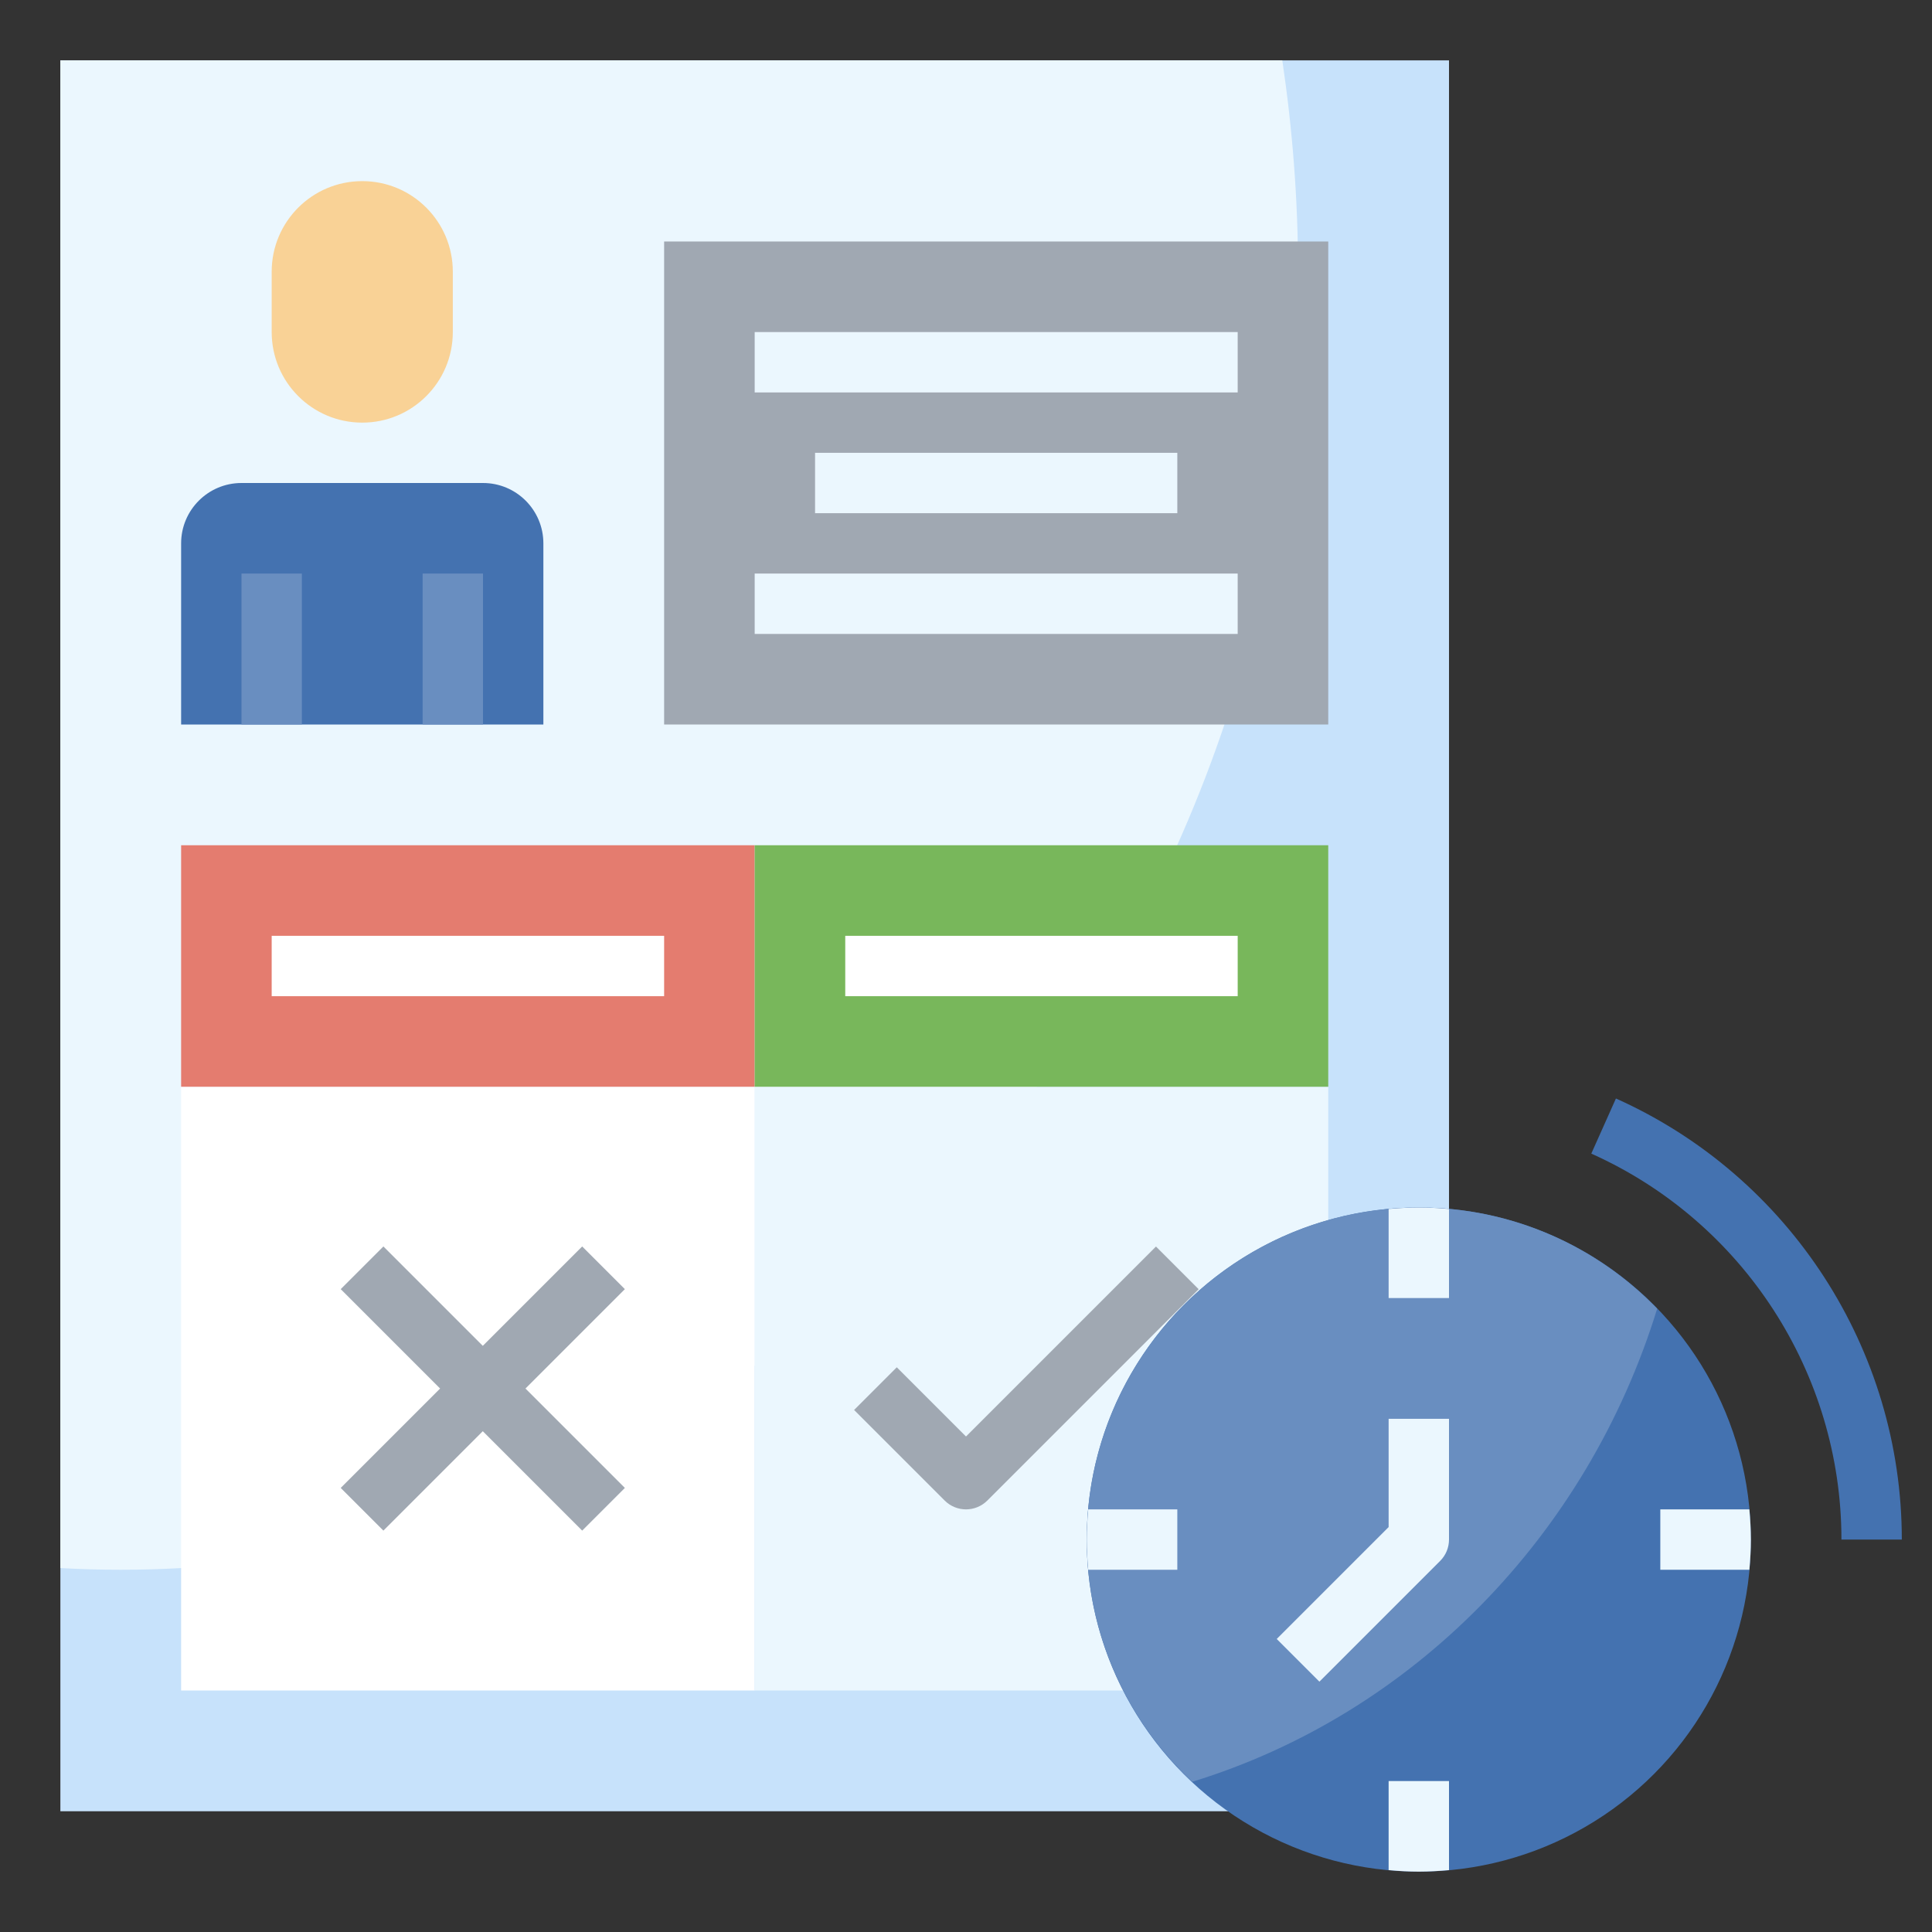 <svg id="Layer_3" enable-background="new 0 0 64 64" height="512" viewBox="0 0 64 64" width="512" xmlns="http://www.w3.org/2000/svg"><rect x="0" y="0" width="64" height="64" fill="#333333" stroke="none"/><g><path d="m2 2h46v58h-46z" fill="#c7e2fb"/><path d="m2 51.944c.662.037 1.329.056 2 .056 21.539 0 39-19.252 39-43 0-2.385-.184-4.721-.522-7h-40.478z" fill="#ebf7fe"/><path d="m6 36h19v20h-19z" fill="#fff"/><path d="m25 36h19v20h-19z" fill="#ebf7fe"/><path d="m6 28h19v8h-19z" fill="#e47c6f"/><path d="m25 28h19v8h-19z" fill="#78b75b"/><path d="m8 16h8c1.105 0 2 .895 2 2v6h-12v-6c0-1.105.895-2 2-2z" fill="#4472b0"/><path d="m12 6c1.657 0 3 1.343 3 3v2c0 1.657-1.343 3-3 3-1.657 0-3-1.343-3-3v-2c0-1.657 1.343-3 3-3z" fill="#f9d296"/><circle cx="47" cy="51" fill="#4472b0" r="11"/><path d="m54.896 43.352c-1.999-2.064-4.795-3.352-7.896-3.352-6.075 0-11 4.925-11 11 0 3.169 1.348 6.017 3.492 8.024 7.295-2.237 13.084-8.141 15.404-15.672z" fill="#698ec0"/><path d="m22 8h22v16h-22z" fill="#a0a8b2"/><g><path d="m25 11h16v2h-16z" fill="#ebf7fe"/></g><g><path d="m27 15h12v2h-12z" fill="#ebf7fe"/></g><g><path d="m25 19h16v2h-16z" fill="#ebf7fe"/></g><g><path d="m9 31h13v2h-13z" fill="#fff"/></g><g><path d="m28 31h13v2h-13z" fill="#fff"/></g><g><path d="m32 50c-.256 0-.512-.098-.707-.293l-3-3 1.414-1.414 2.293 2.293 6.293-6.293 1.414 1.414-7 7c-.195.195-.451.293-.707.293z" fill="#a0a8b2"/></g><g fill="#ebf7fe"><path d="m48 40.05c-.33-.03-.662-.05-1-.05s-.67.021-1 .05v2.95h2z"/><path d="m46 61.95c.33.03.662.05 1 .05s.67-.021 1-.05v-2.95h-2z"/><path d="m36.05 52h2.95v-2h-2.95c-.03.33-.05.662-.05 1s.021.67.05 1z"/><path d="m55 52h2.95c.03-.33.05-.662.05-1s-.021-.67-.05-1h-2.95z"/></g><g><path d="m43.707 55.707-1.414-1.414 3.707-3.707v-3.586h2v4c0 .266-.105.52-.293.707z" fill="#ebf7fe"/></g><g><path d="m63 51h-2c0-5.513-3.253-10.531-8.286-12.785l.816-1.826c5.753 2.576 9.47 8.311 9.47 14.611z" fill="#4472b0"/></g><g><path d="m10.343 45h11.314v2h-11.314z" fill="#a0a8b2" transform="matrix(.707 -.707 .707 .707 -27.841 24.787)"/></g><g><path d="m15 40.343h2v11.314h-2z" fill="#a0a8b2" transform="matrix(.707 -.707 .707 .707 -27.841 24.787)"/></g><g><path d="m14 19h2v5h-2z" fill="#698ec0"/></g><g><path d="m8 19h2v5h-2z" fill="#698ec0"/></g></g></svg>